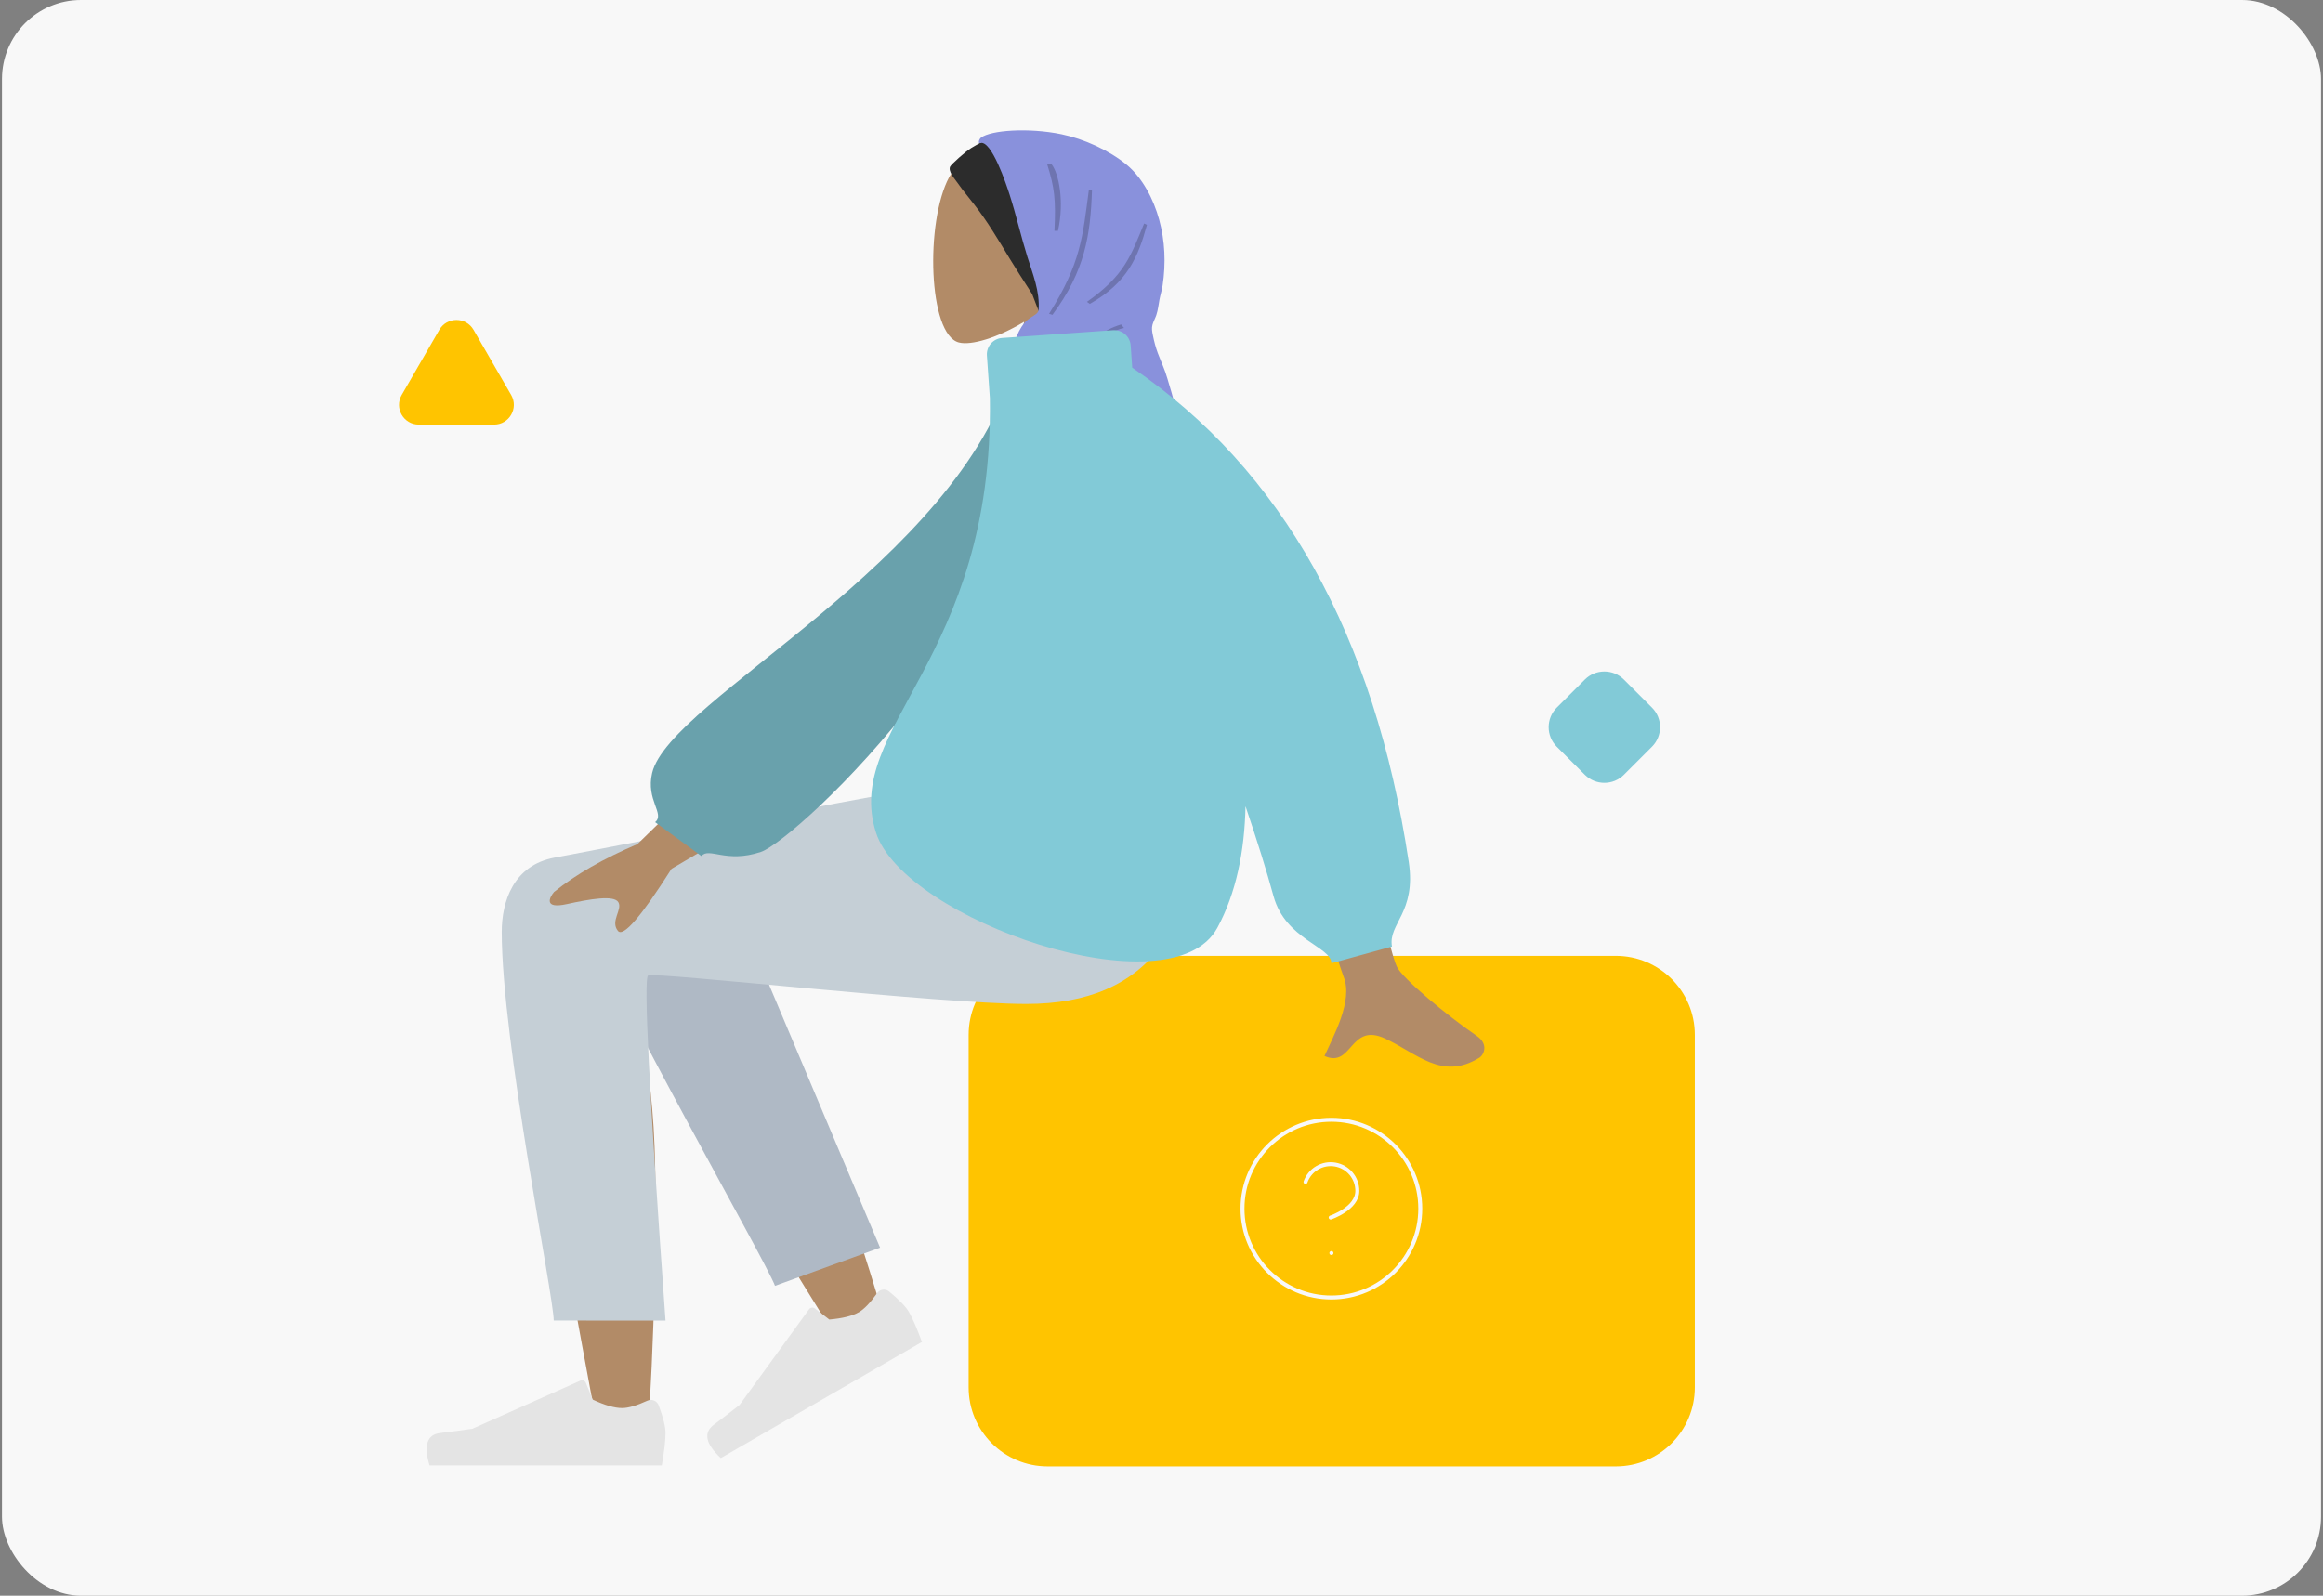 <svg width="588" height="404" viewBox="0 0 588 404" fill="none" xmlns="http://www.w3.org/2000/svg">
<rect x="0" y="0" width="588" height="404" fill="#808080" stroke="none"/>
<rect x="0.5" width="587" height="404" rx="20" fill="#F8F8F8"/>
<path fillRule="evenodd" clipRule="evenodd" d="M271.38 71.306C276.183 65.668 279.434 58.759 278.891 51.017C277.325 28.709 246.273 33.617 240.233 44.876C234.192 56.134 234.91 84.693 242.717 86.705C245.83 87.508 252.462 85.542 259.212 81.474L254.975 111.448H279.992L271.38 71.306Z" fill="#B28B67"/>
<path fillRule="evenodd" clipRule="evenodd" d="M245.87 37.451C246.443 37.109 247.642 36.388 248.249 36.126C248.393 36.063 249.399 35.346 249.426 35.355C250.188 35.612 252.395 36.561 252.584 37.381C252.613 37.443 252.642 37.501 252.67 37.552C252.983 38.12 253.27 38.703 253.543 39.292C254.144 40.587 254.662 41.939 255.157 43.281C256.121 45.895 256.959 48.569 257.729 51.249C258.514 53.978 259.179 56.738 259.924 59.478C260.996 63.421 262.368 67.267 263.433 71.208C264.113 73.724 264.491 76.27 264.312 78.86C264.311 78.891 264.31 78.922 264.307 78.953C264.306 78.966 264.304 78.979 264.303 78.992C264.273 79.39 264.229 79.789 264.172 80.19C264.121 80.532 264.071 80.876 264.017 81.219C263.044 79.28 262.302 77.143 261.514 75.115C261.437 74.916 261.363 74.716 261.291 74.516C261.037 74.104 260.778 73.696 260.516 73.289C258.864 70.724 257.206 68.168 255.622 65.556C252.773 60.859 249.95 56.062 246.572 51.749C245.575 50.475 244.554 49.221 243.569 47.937C243.009 47.206 242.463 46.463 241.935 45.707C241.557 45.166 239.916 43.281 240.51 42.149C240.814 41.569 244.383 38.339 245.87 37.451Z" fill="#2C2C2C"/>
<path fillRule="evenodd" clipRule="evenodd" d="M248.068 36.221C247.511 36.409 247.782 35.249 248.322 34.841C250.823 32.951 260.382 32.264 268.702 33.992C274.275 35.148 280.756 38.028 285.208 41.73C289.22 45.067 291.98 50.416 293.401 55.585C294.893 61.012 295.119 66.67 294.287 72.236C294.105 73.458 293.713 74.623 293.494 75.82C293.248 77.167 293.121 78.464 292.683 79.775C292.414 80.578 291.957 81.365 291.728 82.172C291.466 83.093 291.626 83.945 291.817 84.882C292.128 86.409 292.513 87.932 293.061 89.391C293.885 91.58 294.883 93.631 295.51 95.904C296.343 98.927 299.828 108.766 297.281 111.448H248.791C250.012 108.118 253.678 104.198 254.42 100.633C254.857 98.532 255.064 93.945 255.11 93.779C256.203 86.246 258.337 82.649 259.673 81.344C261.009 80.038 262.789 79.637 262.881 78.504C263.26 73.821 261.397 69.334 260.032 64.963C258.404 59.753 257.211 54.415 255.534 49.223C254.791 46.924 250.962 35.249 248.068 36.221Z" fill="#8991DC"/>
<path fillRule="evenodd" clipRule="evenodd" d="M265.069 41.609C266.898 47.411 267.291 50.508 266.898 58.435H267.795C269.471 50.955 267.979 43.912 266.197 41.609H265.069ZM289.601 56.582C286.193 64.85 284.64 69.733 275.124 76.424L275.859 76.938C285.305 71.585 288.056 65.199 290.317 56.927L289.601 56.582ZM275.6 48.168C274.052 59.904 273.601 66.608 265.538 79.445L266.396 79.707C274.694 68.53 276.009 59.407 276.401 48.233L275.6 48.168ZM284.506 83.029L283.772 82.137C273.758 85.274 274.873 91.75 262.26 98.308L263.314 98.947C274.359 94.389 276.941 84.613 284.506 83.029Z" fill="black" fill-opacity="0.2"/>
<path fillRule="evenodd" clipRule="evenodd" d="M429 262C429 250.954 420.046 242 409 242H265.179C254.133 242 245.179 250.954 245.179 262V351.254C245.179 362.3 254.133 371.254 265.179 371.254H409C420.046 371.254 429 362.3 429 351.254V262Z" fill="#FFC400"/>
<path d="M337 328.5C349.426 328.5 359.5 318.426 359.5 306C359.5 293.574 349.426 283.5 337 283.5C324.574 283.5 314.5 293.574 314.5 306C314.5 318.426 324.574 328.5 337 328.5Z" stroke="#F8F8F8" strokeWidth="3" stroke-linecap="round" strokeLinejoin="round"/>
<path d="M330.452 299.25C330.981 297.747 332.025 296.479 333.4 295.671C334.774 294.863 336.39 294.568 337.961 294.837C339.532 295.107 340.957 295.924 341.984 297.143C343.01 298.363 343.572 299.906 343.57 301.5C343.57 306 336.82 308.25 336.82 308.25" stroke="#F8F8F8" strokeWidth="3" stroke-linecap="round" strokeLinejoin="round"/>
<path d="M337 317.25H337.022" stroke="#F8F8F8" strokeWidth="3" stroke-linecap="round" strokeLinejoin="round"/>
<path fillRule="evenodd" clipRule="evenodd" d="M152.871 219.602C144.285 214.447 129.88 221.071 129.89 228.444C129.92 250.505 150.053 354.48 151.104 361.053C152.156 367.626 163.416 369.362 164.072 361.075C165.116 347.888 167.054 302.239 165.115 281.109C164.314 272.387 163.452 264.081 162.603 256.671C173.168 275.749 189.506 303.065 211.619 338.618L223.624 333.134C214.197 302.075 206.467 280.148 200.434 267.354C190.105 245.446 180.419 226.686 176.342 220.077C169.93 209.683 158.769 213.31 152.871 219.602Z" fill="#B28B67"/>
<path fillRule="evenodd" clipRule="evenodd" d="M222.765 315.886L181.563 218.281C171.692 202.403 144.018 221.512 147.384 230.721C155.026 251.628 193.892 319.315 196.168 325.544L222.765 315.886Z" fill="#AFB9C5"/>
<path fillRule="evenodd" clipRule="evenodd" d="M225.054 326.979C227.62 329.092 229.29 330.818 230.063 332.156C231.003 333.784 232.103 336.316 233.364 339.752L182.448 369.148C178.6 365.538 178 362.735 180.65 360.741C183.299 358.746 185.485 357.064 187.208 355.694L204.782 331.482C205.12 331.016 205.772 330.912 206.238 331.25C206.246 331.256 206.254 331.262 206.262 331.268L209.913 334.08C213.263 333.787 215.763 333.165 217.413 332.212C218.753 331.438 220.292 329.828 222.029 327.382C222.696 326.443 223.997 326.222 224.936 326.889C224.976 326.917 225.016 326.948 225.054 326.979Z" fill="#E4E4E4"/>
<path fillRule="evenodd" clipRule="evenodd" d="M166.709 355.784C167.875 358.897 168.458 361.226 168.458 362.772C168.458 364.652 168.145 367.395 167.519 371.001H108.727C107.199 365.95 108.081 363.223 111.373 362.821C114.664 362.418 117.399 362.054 119.576 361.73L146.902 349.548C147.428 349.313 148.044 349.549 148.278 350.075C148.282 350.084 148.286 350.093 148.29 350.102L150.046 354.363C153.094 355.785 155.57 356.496 157.475 356.496C159.023 356.496 161.16 355.871 163.888 354.62C164.934 354.141 166.172 354.6 166.652 355.647C166.672 355.692 166.691 355.738 166.709 355.784Z" fill="#E4E4E4"/>
<path fillRule="evenodd" clipRule="evenodd" d="M127.002 235.944C127.002 263.636 140.154 328.233 140.162 334.33L168.458 334.352C164.316 276.713 162.848 247.584 164.052 246.963C165.859 246.031 238.114 254.177 259.784 254.177C291.033 254.177 303.96 234.471 305.009 197.967H243.106C230.502 199.315 164.759 212.576 140.343 217.134C129.89 219.086 127.002 228.315 127.002 235.944Z" fill="#C5CFD6"/>
<path fillRule="evenodd" clipRule="evenodd" d="M190.876 184.894L161.348 213.7C152.756 217.365 145.717 221.411 140.229 225.84C138.995 227.328 137.651 230.181 143.458 228.904C149.264 227.628 155.429 226.547 156.52 228.435C157.611 230.323 154.396 233.216 156.413 235.688C157.757 237.335 162.279 232.095 169.978 219.967L200.684 201.863L190.876 184.894ZM335.269 158.823L312.444 158.909C329.828 215.232 339.057 244.722 340.129 247.379C342.541 253.357 337.437 262.46 335.254 267.353C342.363 270.534 341.605 258.753 350.573 262.925C358.759 266.733 364.985 273.633 374.442 267.798C375.605 267.08 376.879 264.379 373.801 262.268C366.131 257.01 355.079 247.805 353.586 244.776C351.549 240.645 345.444 211.994 335.269 158.823Z" fill="#B28B67"/>
<path fillRule="evenodd" clipRule="evenodd" d="M265.716 94.072L256.703 92.526C242.504 142.718 169.549 176.931 165.071 195.694C163.428 202.575 168.381 206.053 165.823 208.149L177.538 216.726C179.522 214.411 183.756 218.645 192.598 215.683C201.439 212.722 265.716 153.504 265.716 94.072Z" fill="#69A1AC"/>
<path fillRule="evenodd" clipRule="evenodd" d="M250.554 100.746C251.593 167.197 213.18 184.147 221.736 210.805C228.802 232.818 296.433 256.482 308.136 234.904C312.873 226.169 315.022 215.606 315.266 204.12C318.257 212.944 320.623 220.54 322.363 226.909C325.365 237.895 337.003 239.642 337.003 243.874L352.336 239.642C351.296 233.892 358.524 231.092 356.586 218.246C347.902 160.689 324.57 118.967 286.59 93.082L286.198 87.463C286.037 85.166 284.044 83.434 281.747 83.594L253.672 85.558C251.375 85.718 249.643 87.711 249.803 90.008L250.554 100.746Z" fill="#82CAD7"/>
<path d="M401.151 172.05C403.884 169.317 408.317 169.317 411.05 172.05L418.151 179.151C420.884 181.884 420.884 186.317 418.151 189.05L411.05 196.151C408.317 198.884 403.884 198.884 401.151 196.151L394.05 189.05C391.317 186.317 391.317 181.884 394.05 179.151L401.151 172.05Z" fill="#82CAD7"/>
<path d="M111.204 83.5C113.128 80.167 117.939 80.167 119.864 83.5L129.39 100C131.315 103.333 128.909 107.5 125.06 107.5H106.007C102.158 107.5 99.753 103.333 101.677 100L111.204 83.5Z" fill="#FFC400"/>
</svg>
